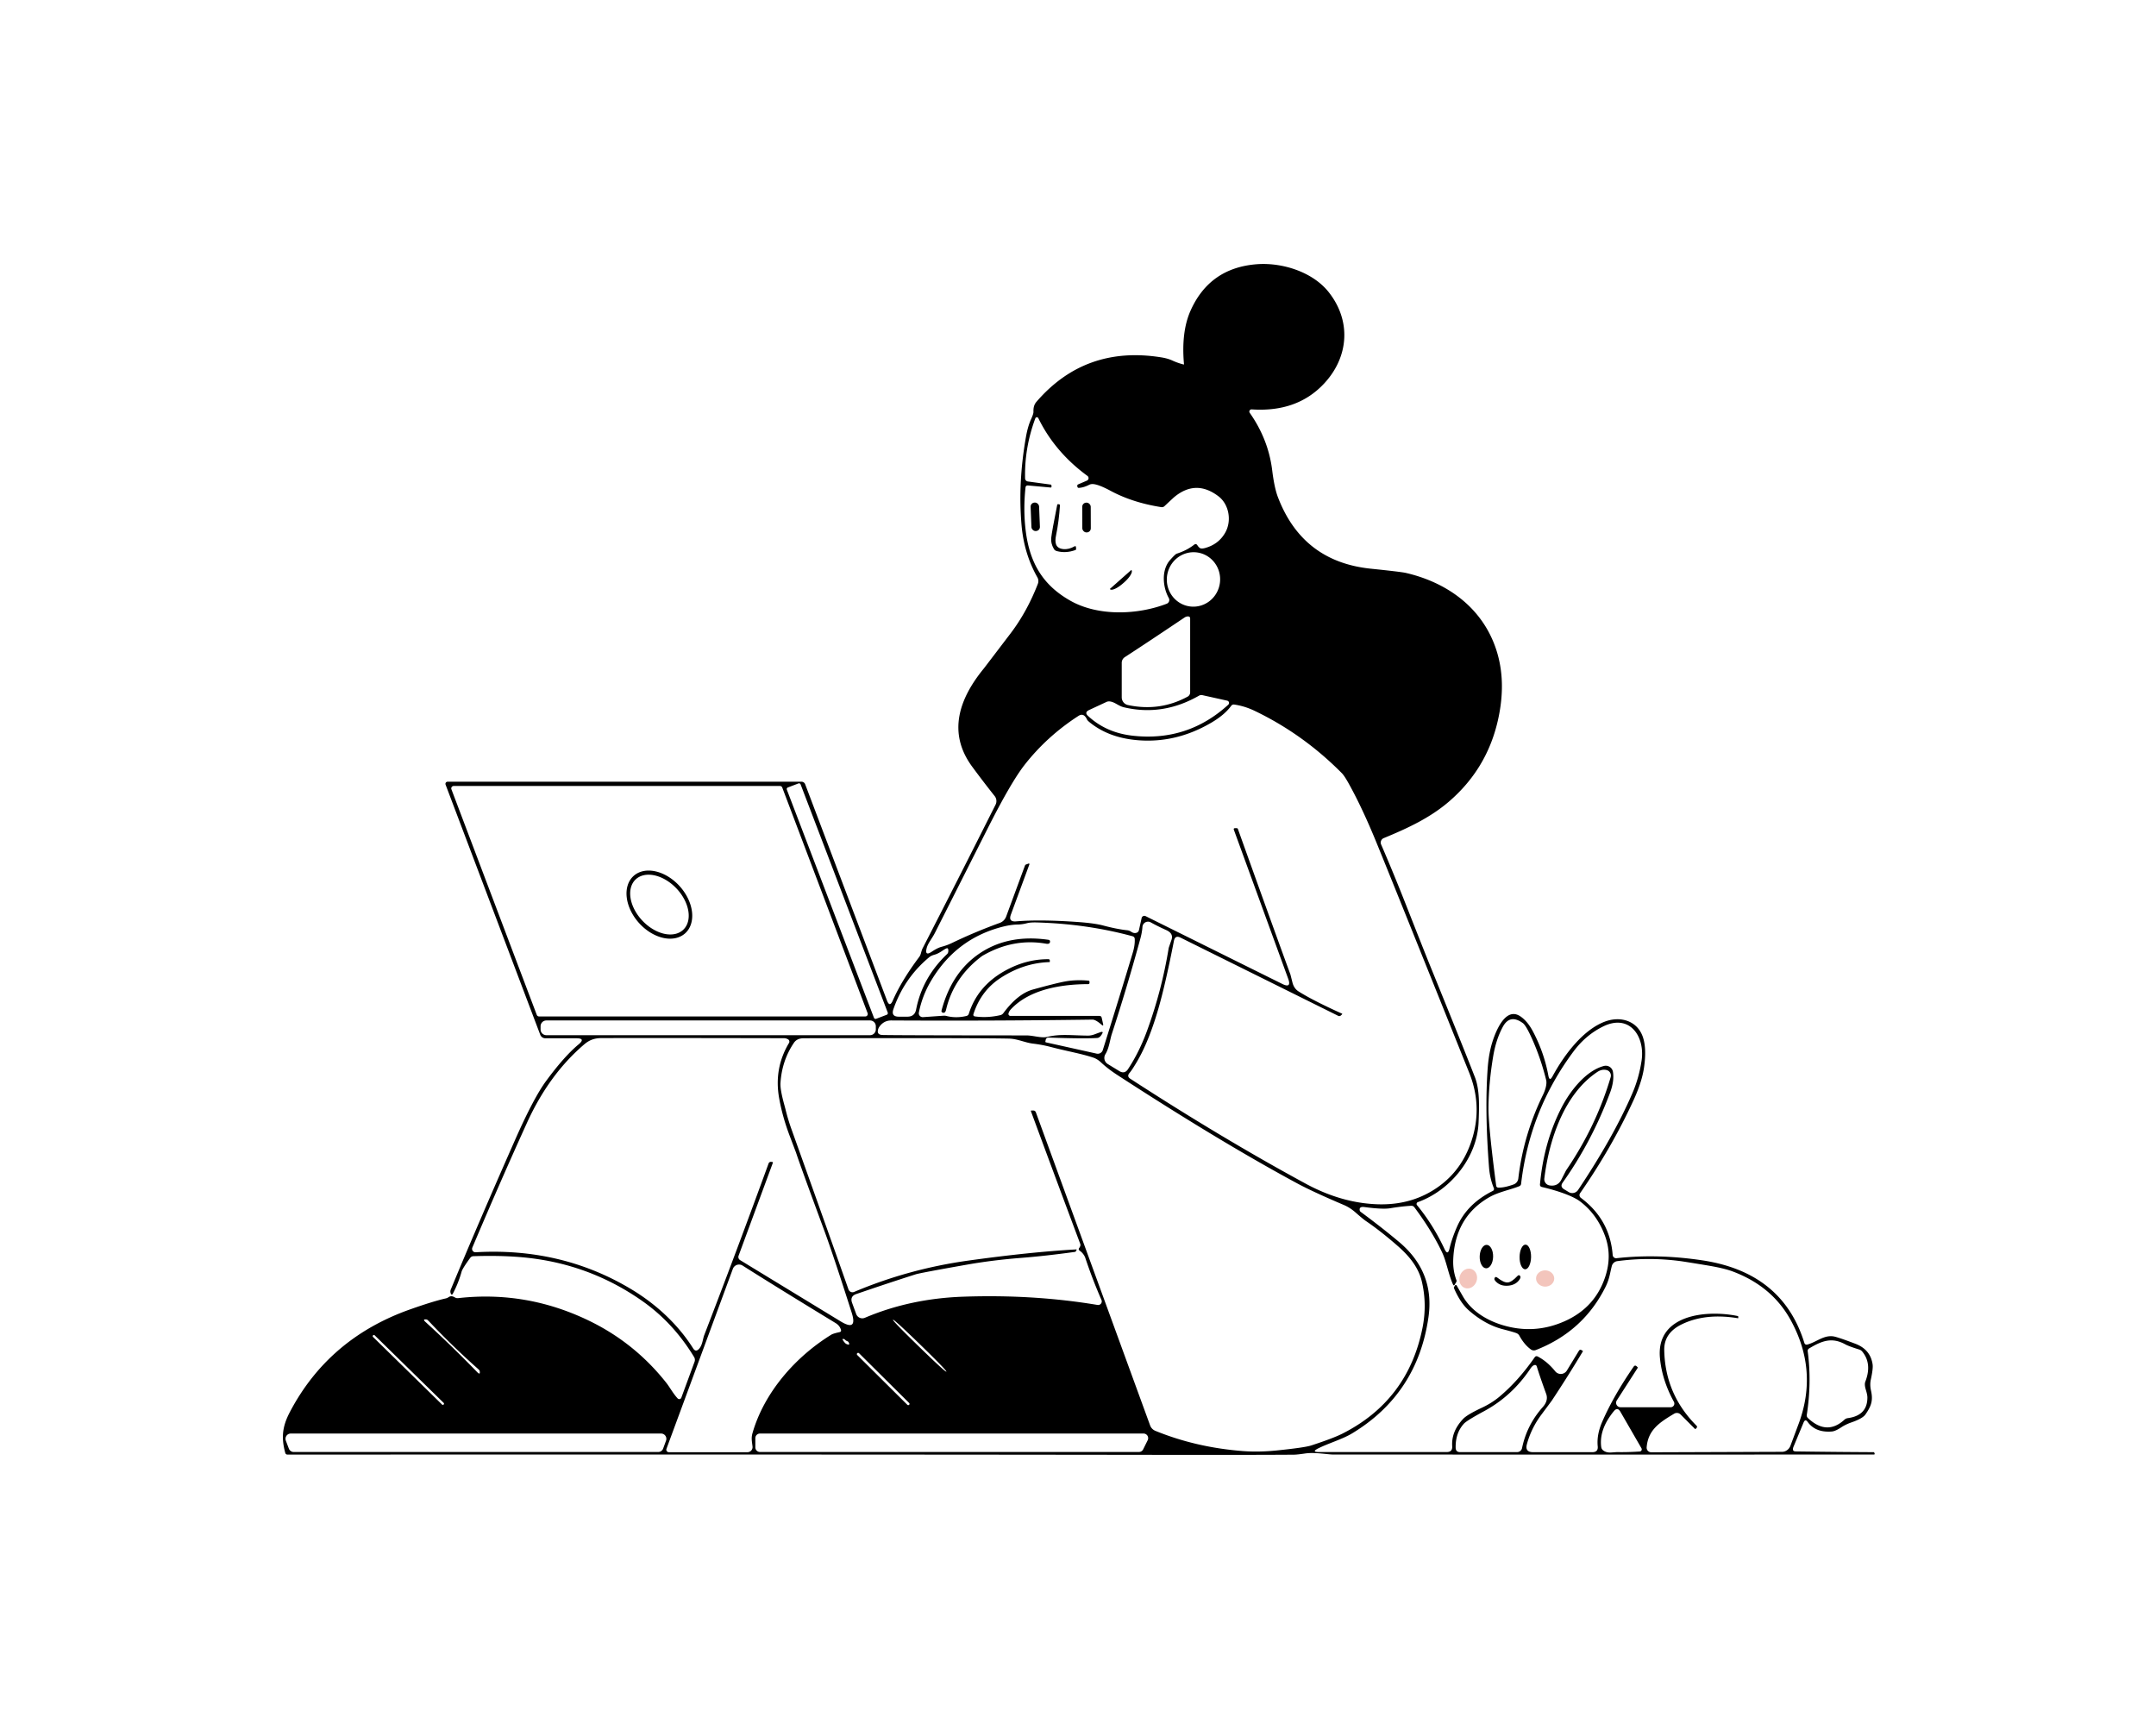 <?xml version="1.0" encoding="UTF-8" standalone="no"?>
<!DOCTYPE svg PUBLIC "-//W3C//DTD SVG 1.1//EN" "http://www.w3.org/Graphics/SVG/1.1/DTD/svg11.dtd">
<svg xmlns="http://www.w3.org/2000/svg" version="1.1" viewBox="0.00 0.00 559.00 447.00">
<path fill="#000000" d="
  M 306.88 94.50
  A 0.08 0.08 0.0 0 0 306.98 94.41
  Q 306.23 86.01 308.70 80.50
  Q 313.64 69.48 325.80 68.51
  C 332.37 67.99 340.32 70.46 344.50 75.74
  C 350.40 83.19 349.74 92.56 343.29 99.46
  Q 336.30 106.94 324.53 106.14
  A 0.57 0.57 0.0 0 0 324.03 107.04
  Q 328.88 113.94 329.86 122.00
  Q 330.41 126.45 331.31 128.83
  Q 337.69 145.64 355.48 147.45
  Q 363.18 148.24 364.51 148.54
  C 375.31 151.04 384.36 157.62 387.91 168.35
  Q 390.66 176.67 388.37 186.76
  Q 385.51 199.38 375.65 207.85
  C 370.73 212.07 364.90 214.77 358.76 217.30
  A 1.25 1.24 -23.1 0 0 358.09 218.94
  Q 361.32 226.40 364.57 234.67
  Q 369.53 247.28 370.85 250.51
  Q 379.30 271.27 382.41 279.28
  C 383.72 282.64 383.51 287.18 383.36 291.01
  C 382.99 300.07 376.12 308.60 367.62 311.67
  A 0.50 0.50 0.0 0 0 367.40 312.46
  Q 371.56 317.50 374.54 323.85
  Q 375.37 325.61 375.82 323.72
  Q 376.47 321.01 377.78 318.03
  Q 380.40 312.08 387.05 308.77
  A 0.57 0.56 65.9 0 0 387.32 308.05
  Q 386.30 305.59 386.07 302.65
  Q 384.94 288.09 385.71 277.11
  Q 385.99 273.17 386.93 270.18
  C 387.80 267.39 390.35 260.91 394.20 263.51
  Q 396.08 264.78 397.50 267.50
  Q 400.36 272.93 401.46 278.89
  Q 401.76 280.48 402.53 279.06
  C 405.48 273.62 410.34 267.05 416.08 264.88
  C 420.20 263.32 424.61 264.69 426.00 268.99
  Q 426.95 271.92 426.26 276.75
  Q 425.74 280.45 423.52 285.29
  Q 417.90 297.53 409.68 309.36
  A 0.88 0.87 -54.6 0 0 409.88 310.56
  Q 417.43 316.20 418.13 325.39
  A 0.90 0.90 0.0 0 0 419.13 326.21
  Q 429.66 325.03 441.21 326.74
  C 454.51 328.70 463.87 335.35 467.84 348.21
  A 0.59 0.59 0.0 0 0 468.54 348.61
  C 471.02 348.00 473.09 345.81 475.91 346.60
  Q 477.56 347.06 481.10 348.41
  Q 484.99 349.91 485.53 353.79
  Q 485.67 354.89 485.06 357.68
  Q 484.77 359.02 485.10 360.50
  C 485.68 363.10 485.20 364.51 483.66 366.73
  Q 482.93 367.77 480.07 368.77
  Q 478.57 369.29 477.47 370.01
  Q 475.89 371.07 474.94 371.14
  Q 470.73 371.48 468.68 368.65
  Q 468.05 367.78 467.62 368.82
  L 465.00 375.13
  A 1.09 0.57 -62.3 0 0 465.00 376.13
  Q 465.17 376.30 465.67 376.31
  Q 475.74 376.45 485.82 376.50
  Q 485.90 376.50 485.93 376.57
  L 486.03 376.82
  Q 486.14 377.11 485.83 377.11
  Q 415.74 377.13 345.69 377.11
  C 344.22 377.11 340.88 376.47 338.39 376.84
  Q 336.35 377.14 335.48 377.15
  Q 325.57 377.23 297.50 377.19
  Q 196.34 377.06 74.58 377.13
  Q 74.07 377.13 73.95 376.64
  C 72.91 372.77 73.16 369.88 75.18 366.05
  Q 85.25 346.91 106.42 339.45
  Q 112.34 337.36 115.60 336.63
  Q 115.99 336.54 116.31 336.31
  Q 117.00 335.82 117.91 336.36
  Q 118.33 336.62 118.82 336.56
  Q 136.49 334.58 152.64 342.38
  Q 164.53 348.11 172.75 358.51
  C 173.67 359.67 174.55 361.35 175.71 362.57
  A 0.57 0.56 -56.3 0 0 176.65 362.38
  L 180.08 353.07
  A 1.43 1.43 0.0 0 0 179.96 351.83
  Q 174.66 343.09 166.80 337.50
  Q 154.31 328.63 139.23 326.42
  Q 132.21 325.38 122.74 325.69
  Q 122.22 325.71 121.91 326.13
  Q 119.90 328.89 119.68 329.70
  Q 118.89 332.59 117.42 335.39
  Q 117.13 335.92 116.88 335.37
  Q 116.66 334.87 116.88 334.33
  Q 124.05 317.02 133.54 295.55
  Q 138.33 284.71 141.56 280.31
  Q 146.28 273.88 150.01 270.78
  Q 151.93 269.19 149.44 269.19
  L 141.39 269.19
  A 1.41 1.41 0.0 0 1 140.07 268.27
  L 115.53 203.43
  A 0.56 0.56 0.0 0 1 116.06 202.67
  L 207.80 202.67
  A 1.03 1.02 -10.3 0 1 208.76 203.33
  L 229.97 259.39
  Q 230.67 261.25 231.47 259.43
  Q 233.73 254.25 238.33 248.11
  Q 238.63 247.71 238.80 247.06
  Q 239.02 246.25 239.18 245.93
  Q 248.04 228.70 258.12 208.64
  A 2.09 2.09 0.0 0 0 257.89 206.39
  Q 254.92 202.65 252.07 198.78
  C 245.52 189.88 248.79 181.00 255.08 173.32
  Q 255.18 173.20 261.98 164.27
  Q 266.28 158.63 269.10 151.35
  A 1.96 1.95 -49.3 0 0 268.98 149.71
  Q 265.52 143.60 264.87 136.23
  Q 263.90 125.17 266.01 113.25
  Q 266.50 110.51 267.33 108.69
  Q 267.97 107.29 267.95 106.76
  C 267.93 105.78 268.06 104.95 268.74 104.16
  Q 281.40 89.50 301.07 92.65
  Q 302.74 92.91 303.98 93.48
  Q 305.40 94.13 306.88 94.50
  Z
  M 272.44 126.40
  L 266.61 125.87
  Q 265.95 125.81 265.89 126.40
  Q 265.28 132.04 265.92 137.43
  C 266.94 145.94 270.39 151.75 277.62 155.80
  C 284.80 159.81 294.93 159.44 302.50 156.53
  A 1.05 1.04 -25.3 0 0 303.04 155.05
  C 301.48 152.26 301.05 147.83 303.36 145.21
  Q 304.72 143.67 305.10 143.55
  Q 307.71 142.71 309.59 141.24
  Q 310.11 140.83 310.46 141.38
  Q 310.84 141.96 311.19 142.13
  Q 311.57 142.32 312.46 142.08
  Q 315.92 141.12 317.63 138.17
  C 319.45 135.05 318.64 130.75 315.94 128.69
  Q 310.05 124.19 304.39 128.93
  Q 304.18 129.11 301.94 131.21
  Q 301.58 131.56 301.08 131.48
  Q 293.66 130.32 287.96 127.26
  Q 284.78 125.55 283.32 125.50
  Q 282.81 125.48 282.36 125.71
  Q 280.91 126.44 279.68 126.49
  Q 279.48 126.49 279.40 126.32
  Q 279.32 126.16 279.31 126.06
  Q 279.28 125.69 279.55 125.58
  L 281.81 124.61
  A 0.71 0.71 0.0 0 0 281.94 123.38
  Q 273.51 117.21 269.21 108.41
  A 0.42 0.42 0.0 0 0 268.44 108.45
  Q 265.60 116.08 265.78 124.03
  A 0.83 0.83 0.0 0 0 266.50 124.83
  L 272.44 125.64
  Q 272.51 125.64 272.54 125.70
  Q 272.64 125.88 272.64 126.01
  Q 272.64 126.42 272.44 126.40
  Z
  M 308.604 157.24
  A 7.06 6.91 96.8 0 0 316.301 151.048
  A 7.06 6.91 96.8 0 0 310.276 143.22
  A 7.06 6.91 96.8 0 0 302.579 149.412
  A 7.06 6.91 96.8 0 0 308.604 157.24
  Z
  M 290.84 171.85
  L 290.84 180.80
  A 2.04 2.03 -83.8 0 0 292.44 182.79
  Q 300.66 184.55 307.92 180.62
  A 1.27 1.25 -14.6 0 0 308.58 179.52
  L 308.58 160.38
  Q 308.58 159.81 308.00 159.82
  Q 307.54 159.82 307.11 160.11
  Q 297.41 166.63 291.63 170.38
  A 1.76 1.75 73.4 0 0 290.84 171.85
  Z
  M 291.38 183.37
  C 290.01 183.04 289.12 182.08 287.90 181.88
  Q 287.33 181.78 286.88 181.99
  L 282.39 184.08
  Q 281.09 184.69 282.09 185.61
  Q 286.75 189.94 293.56 190.73
  Q 307.86 192.38 318.47 182.70
  A 0.61 0.61 0.0 0 0 318.19 181.66
  L 311.75 180.23
  Q 311.29 180.13 310.88 180.36
  Q 301.46 185.76 291.38 183.37
  Z
  M 347.65 263.28
  A 0.60 0.60 0.0 0 1 346.98 263.38
  L 306.09 243.10
  Q 304.67 242.39 304.37 243.95
  Q 302.10 255.56 300.19 262.03
  Q 297.82 270.04 294.93 275.01
  Q 293.59 277.32 292.85 278.19
  Q 292.10 279.07 293.07 279.69
  Q 316.80 295.10 338.56 306.90
  Q 347.83 311.92 357.21 312.23
  Q 366.31 312.52 373.14 307.54
  Q 379.52 302.90 381.87 294.67
  Q 384.23 286.37 380.94 278.15
  Q 359.72 225.33 356.72 218.05
  Q 353.16 209.39 349.70 203.16
  Q 348.59 201.16 347.93 200.48
  Q 337.88 190.32 325.24 184.27
  Q 322.71 183.06 320.03 182.67
  Q 319.52 182.59 319.21 183.01
  Q 317.51 185.34 314.11 187.34
  Q 304.62 192.93 294.25 191.84
  Q 287.53 191.13 282.93 187.59
  Q 282.00 186.88 281.86 186.59
  Q 281.01 184.71 279.62 185.61
  Q 271.42 190.91 265.60 198.37
  Q 262.13 202.83 256.20 214.55
  Q 243.97 238.77 242.39 241.89
  C 241.66 243.33 240.59 244.54 240.27 245.79
  Q 239.70 248.02 241.61 246.73
  Q 243.07 245.74 244.24 245.44
  Q 245.54 245.10 246.87 244.46
  Q 252.79 241.61 259.24 239.27
  A 2.76 2.76 0.0 0 0 260.87 237.64
  L 265.75 224.41
  A 0.50 0.50 0.0 0 1 266.03 224.13
  L 266.70 223.89
  A 0.16 0.16 0.0 0 1 266.90 224.10
  L 262.10 237.12
  Q 261.39 239.05 263.44 238.88
  Q 269.70 238.35 279.53 239.05
  Q 283.76 239.36 285.98 239.94
  Q 289.62 240.91 292.30 241.19
  A 2.15 2.10 64.8 0 1 293.24 241.54
  Q 293.95 242.03 294.57 241.87
  Q 295.18 241.72 295.31 241.11
  L 296.00 238.01
  A 0.72 0.72 0.0 0 1 297.02 237.52
  L 332.44 255.09
  Q 334.95 256.33 333.98 253.70
  L 319.92 215.16
  Q 319.76 214.72 320.22 214.72
  L 320.64 214.72
  Q 320.89 214.72 320.97 214.96
  Q 330.81 242.41 334.57 252.63
  Q 334.60 252.73 335.10 254.72
  Q 335.49 256.29 336.71 257.06
  Q 340.52 259.45 347.90 262.78
  Q 348.10 262.86 347.94 263.01
  L 347.65 263.28
  Z
  M 139.17 263.12
  A 0.63 0.63 0.0 0 0 139.76 263.53
  L 224.36 263.53
  A 0.63 0.63 0.0 0 0 224.95 262.68
  L 202.82 204.19
  A 0.63 0.63 0.0 0 0 202.23 203.78
  L 117.63 203.78
  A 0.63 0.63 0.0 0 0 117.04 204.63
  L 139.17 263.12
  Z
  M 207.58 203.372
  A 0.44 0.44 0.0 0 0 207.012 203.118
  L 204.265 204.166
  A 0.44 0.44 0.0 0 0 204.011 204.734
  L 226.6 263.888
  A 0.44 0.44 0.0 0 0 227.168 264.142
  L 229.915 263.094
  A 0.44 0.44 0.0 0 0 230.169 262.526
  L 207.58 203.372
  Z
  M 303.73 243.70
  Q 304.33 242.02 302.38 241.14
  Q 300.15 240.14 298.36 239.14
  A 1.45 1.45 0.0 0 0 296.21 240.31
  Q 296.11 241.76 295.65 243.42
  Q 292.10 256.37 288.29 268.01
  C 287.79 269.52 287.58 271.74 286.61 273.31
  A 1.85 1.85 0.0 0 0 287.22 275.87
  L 290.20 277.69
  Q 291.59 278.54 292.48 277.18
  Q 295.37 272.77 297.35 267.39
  Q 301.21 256.88 303.01 245.81
  Q 303.03 245.69 303.73 243.70
  Z
  M 285.64 265.70
  Q 284.07 264.34 283.25 264.35
  Q 257.20 264.72 231.11 264.57
  Q 229.29 264.56 228.16 265.99
  Q 227.84 266.40 227.73 266.71
  Q 227.17 268.30 228.86 268.34
  Q 232.66 268.43 266.15 268.45
  C 267.89 268.45 269.99 269.20 271.55 268.83
  C 274.91 268.02 277.66 268.45 282.05 268.50
  Q 282.91 268.50 283.79 268.17
  Q 285.37 267.58 285.49 267.56
  Q 286.08 267.44 285.81 267.93
  Q 285.21 269.06 284.50 269.11
  Q 281.38 269.34 271.85 269.01
  A 0.72 0.71 -82.7 0 0 271.13 269.57
  L 271.05 269.97
  Q 270.99 270.21 271.24 270.26
  L 284.33 273.17
  A 1.37 1.36 14.8 0 0 285.93 272.24
  Q 290.30 258.35 293.71 246.97
  Q 294.30 245.00 294.21 243.40
  A 0.72 0.72 0.0 0 0 293.69 242.75
  Q 281.84 239.52 268.73 239.16
  Q 267.15 239.12 266.29 239.35
  Q 265.05 239.68 263.86 239.70
  Q 262.17 239.73 260.24 240.20
  Q 247.83 243.25 241.26 254.54
  Q 239.09 258.27 238.24 262.53
  A 1.02 0.99 3.2 0 0 239.32 263.71
  L 244.47 263.35
  Q 245.02 263.31 245.33 263.39
  Q 247.83 264.05 250.56 263.41
  Q 251.05 263.29 251.20 262.81
  Q 253.44 255.75 260.34 251.82
  Q 265.91 248.65 271.86 248.69
  A 0.33 0.33 0.0 0 1 272.19 249.02
  L 272.19 249.35
  Q 272.19 249.44 272.10 249.44
  Q 265.44 249.65 259.47 253.52
  Q 254.36 256.83 252.41 262.87
  Q 252.22 263.45 252.82 263.53
  Q 256.06 263.96 259.37 263.19
  A 1.32 1.31 -78.4 0 0 260.14 262.68
  Q 263.88 257.64 267.81 256.55
  Q 273.89 254.87 276.24 254.45
  Q 278.95 253.96 282.23 254.25
  A 0.27 0.27 0.0 0 1 282.48 254.52
  L 282.48 254.85
  A 0.31 0.30 -1.0 0 1 282.18 255.15
  C 275.14 255.17 266.97 256.50 262.13 261.64
  Q 261.62 262.19 261.48 262.76
  A 0.51 0.51 0.0 0 0 261.97 263.39
  L 285.03 263.39
  Q 285.54 263.39 285.65 263.89
  L 286.00 265.47
  Q 286.15 266.15 285.64 265.70
  Z
  M 242.33 247.51
  Q 241.41 247.76 240.93 248.17
  Q 234.48 253.53 231.65 261.61
  Q 230.96 263.59 233.05 263.59
  L 235.27 263.59
  Q 237.17 263.59 237.53 261.72
  Q 239.15 253.43 245.58 247.34
  Q 245.96 246.97 245.86 246.20
  Q 245.80 245.68 245.28 245.93
  C 244.49 246.30 243.62 247.15 242.33 247.51
  Z
  M 400.88 280.00
  Q 399.49 274.39 397.22 269.32
  Q 395.68 265.88 394.84 265.26
  Q 391.50 262.83 389.66 266.20
  Q 387.90 269.44 387.17 273.73
  Q 385.97 280.86 385.93 287.25
  Q 385.90 292.02 387.92 307.38
  Q 387.99 307.90 388.51 307.91
  Q 390.06 307.95 392.44 307.09
  A 1.87 1.87 0.0 0 0 393.66 305.56
  Q 394.99 294.23 400.05 283.88
  C 400.62 282.72 401.15 281.10 400.88 280.00
  Z
  M 227.08 266.07
  A 1.50 1.50 0.0 0 0 225.58 264.57
  L 141.66 264.57
  A 1.50 1.50 0.0 0 0 140.16 266.07
  L 140.16 266.89
  A 1.50 1.50 0.0 0 0 141.66 268.39
  L 225.58 268.39
  A 1.50 1.50 0.0 0 0 227.08 266.89
  L 227.08 266.07
  Z
  M 450.59 341.77
  Q 442.09 340.37 435.95 343.40
  Q 431.40 345.65 431.50 350.08
  Q 431.74 361.49 439.84 369.61
  Q 440.17 369.93 439.84 370.26
  L 439.64 370.46
  Q 439.55 370.55 439.46 370.46
  L 435.74 366.73
  A 1.37 1.36 52.1 0 0 434.08 366.52
  C 430.31 368.77 427.29 370.72 426.94 375.26
  A 1.20 1.18 2.0 0 0 428.15 376.53
  L 462.04 376.41
  A 2.41 2.29 -79.4 0 0 464.22 374.83
  Q 464.41 374.32 466.33 369.18
  Q 471.49 355.35 464.26 342.22
  Q 459.44 333.46 449.23 329.64
  Q 446.95 328.78 442.43 328.04
  Q 436.82 327.11 435.51 326.94
  Q 427.40 325.89 419.34 326.97
  A 1.72 1.71 -86.5 0 0 417.90 328.25
  C 417.40 330.20 417.31 331.56 416.27 333.66
  Q 410.50 345.23 398.18 350.03
  A 1.34 1.31 51.6 0 1 396.93 349.87
  Q 395.22 348.64 393.95 346.32
  Q 393.72 345.89 393.27 345.68
  Q 392.66 345.40 389.60 344.61
  Q 385.04 343.43 380.81 339.72
  Q 378.65 337.82 377.00 334.02
  Q 376.91 333.83 377.02 333.64
  L 377.25 333.27
  A 0.25 0.25 0.0 0 1 377.68 333.28
  Q 378.49 334.70 379.30 336.11
  C 381.40 339.78 385.25 342.20 389.33 343.48
  Q 397.68 346.09 405.63 342.57
  Q 413.55 339.07 416.20 331.03
  Q 418.00 325.59 416.19 320.57
  Q 414.15 314.89 409.69 311.50
  C 407.51 309.84 402.80 308.45 399.78 307.75
  Q 399.23 307.62 399.28 307.05
  Q 400.29 295.96 404.97 286.97
  C 407.14 282.81 411.20 277.58 415.86 276.37
  A 1.89 1.88 77.9 0 1 418.20 277.89
  Q 418.58 280.26 417.47 283.25
  Q 412.74 295.94 405.17 306.61
  Q 404.42 307.66 405.52 308.33
  L 406.72 309.06
  A 1.81 1.80 -57.3 0 0 409.16 308.52
  Q 418.32 294.82 423.20 283.53
  Q 424.96 279.47 425.63 274.94
  C 426.54 268.70 422.52 262.73 415.63 266.14
  Q 411.16 268.35 408.02 272.55
  Q 396.61 287.83 394.39 306.89
  Q 394.34 307.37 393.90 307.55
  C 391.56 308.49 388.58 309.02 386.19 310.37
  Q 377.24 315.47 376.79 326.53
  Q 376.67 329.38 377.62 331.92
  A 0.56 0.55 -39.5 0 1 377.57 332.40
  L 377.17 333.06
  Q 376.93 333.46 376.73 333.03
  C 375.55 330.39 375.02 327.08 373.96 324.82
  Q 371.31 319.17 366.73 313.03
  Q 366.40 312.58 365.84 312.62
  Q 363.31 312.78 360.50 313.25
  Q 358.54 313.59 353.75 312.95
  Q 352.38 312.76 352.54 313.79
  A 0.67 0.64 -78.4 0 0 352.80 314.20
  Q 358.44 318.37 362.83 322.07
  Q 372.06 329.86 370.36 341.56
  Q 367.50 361.36 350.62 371.60
  C 348.11 373.13 344.56 374.14 341.80 375.51
  Q 339.89 376.47 342.02 376.47
  L 375.11 376.47
  Q 376.62 376.47 376.52 374.96
  Q 376.28 371.11 379.37 367.86
  Q 380.39 366.78 384.13 365.02
  Q 386.77 363.79 388.75 362.13
  Q 393.64 358.04 397.91 351.90
  Q 398.23 351.45 398.72 351.71
  Q 401.19 353.00 403.24 355.54
  A 1.85 1.85 0.0 0 0 406.25 355.34
  L 409.37 350.22
  Q 409.63 349.79 410.06 350.05
  L 410.37 350.24
  Q 410.45 350.28 410.40 350.36
  Q 406.53 356.82 402.35 363.13
  Q 402.29 363.22 399.58 366.86
  Q 397.01 370.33 395.89 374.41
  Q 395.32 376.50 397.49 376.50
  L 412.86 376.50
  Q 414.41 376.50 414.25 374.97
  Q 413.96 371.96 415.41 368.63
  Q 418.34 361.90 423.56 354.34
  Q 423.93 353.82 424.38 354.27
  L 424.58 354.47
  Q 424.67 354.57 424.60 354.67
  L 419.20 363.07
  A 1.16 1.15 -73.6 0 0 420.17 364.85
  L 433.17 364.85
  A 0.96 0.95 75.5 0 0 434.00 363.43
  Q 430.94 357.86 430.39 352.12
  C 429.30 340.79 442.46 339.53 450.53 341.20
  Q 450.69 341.23 450.69 341.39
  L 450.69 341.69
  A 0.08 0.08 0.0 0 1 450.59 341.77
  Z
  M 200.27 301.27
  A 0.14 0.14 0.0 0 1 200.39 301.46
  L 191.50 325.56
  A 0.95 0.95 0.0 0 0 191.90 326.71
  L 217.94 342.58
  Q 222.41 345.30 220.82 340.32
  Q 216.09 325.48 213.62 318.78
  Q 207.32 301.73 206.39 298.82
  Q 206.37 298.78 204.74 294.47
  Q 202.88 289.56 202.02 284.76
  Q 200.62 276.99 204.57 270.41
  A 0.69 0.69 0.0 0 0 204.32 269.46
  Q 203.82 269.17 203.25 269.17
  Q 170.26 269.10 155.96 269.14
  C 154.14 269.15 152.82 269.63 151.49 270.76
  Q 142.32 278.58 136.61 291.16
  Q 129.74 306.27 122.47 323.45
  A 0.88 0.87 -80.1 0 0 123.32 324.67
  Q 145.52 323.39 163.55 334.18
  C 170.05 338.06 175.74 343.31 179.71 349.58
  Q 180.38 350.65 181.24 349.72
  C 182.15 348.72 182.20 347.16 182.61 346.11
  Q 191.14 323.98 199.28 301.64
  A 0.63 0.63 0.0 0 1 199.96 301.23
  L 200.27 301.27
  Z
  M 279.83 323.53
  Q 280.26 322.96 280.08 322.49
  Q 273.64 305.31 267.31 288.14
  Q 267.23 287.92 267.46 287.92
  L 267.88 287.92
  Q 268.40 287.92 268.58 288.40
  L 298.20 369.57
  A 2.42 2.41 0.9 0 0 299.56 370.97
  Q 310.14 375.29 322.32 376.22
  Q 326.45 376.53 331.18 376.04
  Q 338.29 375.31 340.00 374.75
  Q 345.62 372.91 347.96 371.74
  Q 365.06 363.13 368.82 344.27
  Q 370.04 338.17 368.65 332.26
  C 367.75 328.44 365.21 325.52 362.50 323.13
  Q 358.03 319.21 354.22 316.62
  Q 353.42 316.08 351.48 314.37
  Q 350.01 313.08 348.45 312.42
  Q 340.43 309.01 336.39 306.84
  Q 316.41 296.07 289.64 278.67
  Q 287.24 277.11 285.46 275.44
  Q 284.50 274.55 283.48 274.21
  C 280.25 273.14 276.83 272.59 272.46 271.45
  Q 270.23 270.86 267.86 270.58
  C 265.69 270.32 263.86 269.32 261.51 269.27
  Q 252.85 269.09 208.38 269.18
  Q 206.64 269.19 205.85 270.36
  Q 202.74 274.95 202.36 280.77
  C 202.24 282.76 203.31 286.20 203.67 287.64
  Q 204.30 290.23 205.19 292.71
  Q 215.82 322.42 219.99 334.30
  A 1.10 1.10 0.0 0 0 221.46 334.95
  Q 235.56 328.99 251.05 326.83
  Q 267.08 324.60 279.09 323.93
  A 0.07 0.06 11.8 0 1 279.15 324.02
  L 278.97 324.38
  A 0.37 0.36 -79.6 0 1 278.68 324.58
  Q 271.13 325.63 264.61 326.14
  Q 257.34 326.72 250.94 327.84
  Q 238.57 330.02 237.42 330.39
  Q 230.23 332.68 222.02 335.50
  Q 220.31 336.09 220.93 337.79
  L 221.99 340.69
  A 1.69 1.69 0.0 0 0 224.24 341.66
  Q 235.98 336.67 249.73 336.19
  Q 267.98 335.55 284.56 338.33
  A 0.94 0.94 0.0 0 0 285.58 337.02
  Q 283.25 331.70 281.40 326.15
  C 281.15 325.40 280.56 324.68 279.96 324.28
  Q 279.50 323.97 279.83 323.53
  Z
  M 406.05 303.44
  Q 413.83 292.05 417.61 279.27
  A 1.47 1.46 -75.1 0 0 416.55 277.43
  Q 415.33 277.14 414.17 277.91
  C 405.53 283.65 401.63 295.53 400.41 305.54
  A 1.63 1.62 7.8 0 0 401.78 307.34
  Q 403.90 307.67 404.84 305.81
  Q 406.02 303.49 406.05 303.44
  Z
  M 190.01 328.98
  L 172.80 375.63
  A 0.66 0.66 0.0 0 0 173.42 376.51
  L 193.80 376.51
  A 1.32 1.32 0.0 0 0 195.11 375.03
  C 194.96 373.67 194.73 372.88 195.11 371.54
  C 198.16 360.95 206.28 351.75 215.55 346.03
  Q 216.02 345.74 217.70 345.37
  Q 218.18 345.26 218.04 344.78
  Q 217.73 343.68 216.64 343.02
  Q 201.82 334.00 192.53 328.12
  A 1.71 1.71 0.0 0 0 190.01 328.98
  Z
  M 117.13 349.15
  Q 120.56 352.49 123.72 355.74
  Q 124.59 356.64 124.36 355.40
  Q 124.34 355.26 123.76 354.75
  Q 120.52 351.87 117.41 348.85
  Q 114.30 345.84 111.33 342.69
  Q 110.80 342.13 110.66 342.11
  Q 109.41 341.92 110.34 342.76
  Q 113.69 345.81 117.13 349.15
  Z
  M 238.25 349.11
  Q 245.17 355.84 245.37 355.62
  Q 245.58 355.41 238.66 348.68
  Q 231.73 341.95 231.53 342.17
  Q 231.33 342.38 238.25 349.11
  Z
  M 115.039 364.135
  A 0.29 0.29 0.0 0 0 115.035 363.725
  L 97.145 346.206
  A 0.29 0.29 0.0 0 0 96.735 346.21
  L 96.721 346.224
  A 0.29 0.29 0.0 0 0 96.725 346.635
  L 114.615 364.154
  A 0.29 0.29 0.0 0 0 115.025 364.15
  L 115.039 364.135
  Z
  M 219.24 347.48
  Q 218.97 347.19 218.70 347.15
  Q 218.31 347.09 218.52 347.42
  Q 219.08 348.29 219.45 348.45
  Q 220.58 348.95 219.96 347.90
  Q 219.92 347.83 219.60 347.69
  Q 219.33 347.58 219.24 347.48
  Z
  M 483.63 358.23
  Q 485.43 353.58 482.85 350.43
  Q 482.53 350.03 482.03 349.88
  Q 479.41 349.07 478.45 348.55
  C 474.95 346.63 472.36 347.63 469.07 349.60
  Q 468.63 349.86 468.70 350.38
  Q 469.76 358.37 468.46 366.80
  Q 468.38 367.29 468.74 367.64
  Q 473.64 372.28 478.22 368.08
  A 1.59 1.57 -70.1 0 1 479.06 367.68
  Q 484.19 367.01 484.17 362.30
  Q 484.17 361.63 483.77 360.33
  Q 483.35 358.97 483.63 358.23
  Z
  M 235.724 364.203
  A 0.32 0.32 0.0 0 0 235.722 363.75
  L 222.723 350.841
  A 0.32 0.32 0.0 0 0 222.27 350.843
  L 222.256 350.857
  A 0.32 0.32 0.0 0 0 222.258 351.31
  L 235.257 364.219
  A 0.32 0.32 0.0 0 0 235.71 364.217
  L 235.724 364.203
  Z
  M 377.42 375.35
  Q 377.44 376.49 378.59 376.49
  L 393.34 376.49
  A 1.32 1.32 0.0 0 0 394.63 375.44
  Q 395.87 369.45 400.02 364.79
  C 400.92 363.78 401.33 362.62 400.89 361.40
  Q 399.18 356.68 398.47 354.33
  Q 398.28 353.71 397.69 353.97
  Q 397.26 354.15 396.82 354.81
  Q 392.06 361.94 384.79 365.87
  Q 380.31 368.29 379.55 369.12
  Q 377.35 371.54 377.42 375.35
  Z
  M 419.27 376.48
  Q 421.90 376.54 425.14 376.33
  A 0.57 0.56 73.0 0 0 425.59 375.48
  L 420.13 366.02
  Q 419.37 364.71 418.42 365.89
  Q 414.56 370.62 415.16 375.16
  Q 415.23 375.66 415.61 375.99
  Q 416.41 376.67 417.75 376.58
  Q 419.20 376.48 419.27 376.48
  Z
  M 172.69 373.51
  A 1.37 1.37 0.0 0 0 171.41 371.67
  L 75.39 371.67
  A 1.37 1.37 0.0 0 0 74.11 373.52
  L 74.89 375.57
  A 1.37 1.37 0.0 0 0 76.17 376.46
  L 170.65 376.46
  A 1.37 1.37 0.0 0 0 171.94 375.56
  L 172.69 373.51
  Z
  M 195.84 375.25
  A 1.20 1.20 0.0 0 0 197.04 376.45
  L 295.32 376.45
  A 1.20 1.20 0.0 0 0 296.39 375.78
  L 297.57 373.40
  A 1.20 1.20 0.0 0 0 296.50 371.67
  L 197.04 371.67
  A 1.20 1.20 0.0 0 0 195.84 372.87
  L 195.84 375.25
  Z"
/>
<rect fill="#000000" x="-1.10" y="-3.69" transform="translate(268.42,133.99) rotate(-2.3)" width="2.20" height="7.38" rx="1.05"/>
<rect fill="#000000" x="-1.10" y="-3.86" transform="translate(281.71,134.18) rotate(-0.2)" width="2.20" height="7.72" rx="1.06"/>
<path fill="#000000" d="
  M 275.78 142.37
  Q 277.15 142.48 278.62 141.64
  Q 278.93 141.47 278.97 141.85
  L 279.01 142.26
  Q 279.03 142.53 278.84 142.60
  Q 276.38 143.51 274.00 142.88
  Q 273.50 142.75 273.24 142.31
  Q 272.41 140.86 272.55 139.50
  Q 272.75 137.68 274.10 130.94
  Q 274.15 130.66 274.43 130.72
  L 274.68 130.78
  Q 274.84 130.81 274.83 130.97
  Q 274.55 135.21 273.81 138.80
  C 273.44 140.60 273.58 142.19 275.78 142.37
  Z"
/>
<path fill="#000000" d="
  M 293.30 147.79
  A 0.03 0.03 0.0 0 1 293.35 147.80
  L 293.37 147.83
  A 3.52 1.11 -41.5 0 1 291.47 150.99
  L 291.17 151.25
  A 3.52 1.11 -41.5 0 1 287.80 152.76
  L 287.77 152.73
  A 0.03 0.03 0.0 0 1 287.78 152.68
  L 293.30 147.79
  Z"
/>
<path fill="#000000" d="
  M 177.638 241.983
  A 10.00 7.11 48.1 0 1 165.668 239.288
  A 10.00 7.11 48.1 0 1 164.282 227.097
  A 10.00 7.11 48.1 0 1 176.252 229.792
  A 10.00 7.11 48.1 0 1 177.638 241.983
  Z
  M 177.15 241.055
  A 8.98 6.08 46.6 0 0 175.398 230.352
  A 8.98 6.08 46.6 0 0 164.81 228.005
  A 8.98 6.08 46.6 0 0 166.562 238.708
  A 8.98 6.08 46.6 0 0 177.15 241.055
  Z"
/>
<path fill="#000000" d="
  M 254.69 247.83
  Q 254.57 247.91 254.49 247.97
  Q 247.23 253.48 245.29 261.80
  Q 245.05 262.82 244.34 262.51
  A 0.41 0.41 0.0 0 1 244.11 262.03
  Q 246.75 251.97 254.18 247.06
  Q 261.61 242.16 271.90 243.67
  A 0.41 0.41 0.0 0 1 272.25 244.08
  Q 272.26 244.85 271.22 244.67
  Q 262.81 243.19 254.89 247.71
  Q 254.81 247.75 254.69 247.83
  Z"
/>
<ellipse fill="#000000" cx="0.00" cy="0.00" transform="translate(385.39,325.79) rotate(91.4)" rx="3.04" ry="1.74"/>
<ellipse fill="#000000" cx="0.00" cy="0.00" transform="translate(395.48,325.89) rotate(90.9)" rx="3.20" ry="1.49"/>
<ellipse fill="#f3c5bc" cx="0.00" cy="0.00" transform="translate(380.67,331.48) rotate(108.8)" rx="2.60" ry="2.27"/>
<ellipse fill="#f3c5bc" cx="0.00" cy="0.00" transform="translate(400.62,331.47) rotate(1.3)" rx="2.36" ry="2.11"/>
<path fill="#000000" d="
  M 391.00 333.34
  Q 389.10 333.49 387.92 332.34
  Q 387.36 331.79 387.47 331.46
  Q 387.68 330.83 388.21 331.24
  Q 389.93 332.58 390.93 332.50
  Q 391.94 332.42 393.43 330.83
  Q 393.89 330.34 394.19 330.93
  Q 394.35 331.24 393.89 331.87
  Q 392.90 333.19 391.00 333.34
  Z"
/>
</svg>

